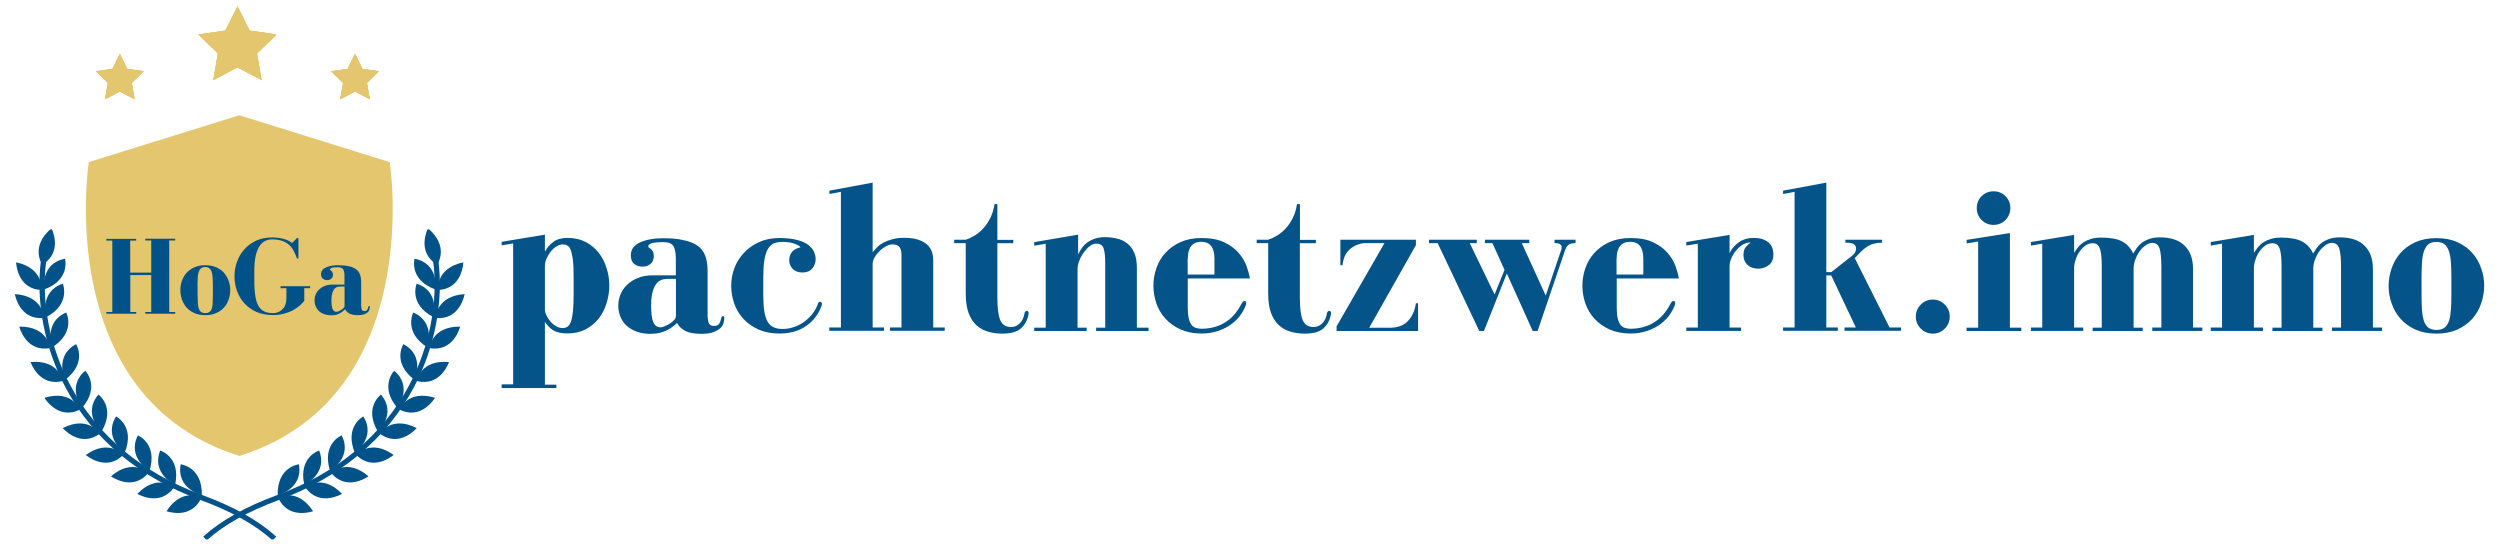 <?xml version="1.0" encoding="utf-8"?>
<!-- Generator: Adobe Illustrator 26.5.1, SVG Export Plug-In . SVG Version: 6.00 Build 0)  -->
<svg version="1.1" id="Layer_1" xmlns="http://www.w3.org/2000/svg" xmlns:xlink="http://www.w3.org/1999/xlink" x="0px" y="0px"
	 viewBox="0 0 2306.3 504" style="enable-background:new 0 0 2306.3 504;" xml:space="preserve">
<style type="text/css">
	.st0{clip-path:url(#SVGID_00000109010555828555774640000008917691046133049247_);}
	.st1{fill:#E4C66E;}
	.st2{clip-path:url(#SVGID_00000101817850622610950310000010307513025967602090_);}
	.st3{fill:#005289;}
	.st4{clip-path:url(#SVGID_00000146493949831570124370000000724297585543825062_);}
	.st5{clip-path:url(#SVGID_00000137106048118538318480000013413172834477106335_);}
	.st6{clip-path:url(#SVGID_00000027563695093351572180000005270927622386418338_);}
	.st7{clip-path:url(#SVGID_00000134946653096233840340000014071616455914752410_);}
	.st8{clip-path:url(#SVGID_00000158006826093744521920000015637642349235921793_);}
	.st9{clip-path:url(#SVGID_00000172416903969712468360000008069075016431977630_);}
	.st10{clip-path:url(#SVGID_00000151537179065275360620000009654073104054559144_);}
	.st11{clip-path:url(#SVGID_00000140731351992607888510000012414408861523222709_);}
	.st12{clip-path:url(#SVGID_00000117655277420741030490000002586425488418502811_);}
	.st13{clip-path:url(#SVGID_00000068672211149583485760000013652249475476136856_);}
	.st14{clip-path:url(#SVGID_00000092450590259580517420000000494791942746521262_);}
	.st15{display:none;}
	.st16{display:inline;}
	.st17{fill:#FFFFFF;}
	.st18{fill:#04548A;}
</style>
<g id="icon">
	<g>
		<defs>
			<rect id="SVGID_1_" x="79.7" y="106.3" width="282.6" height="313.6"/>
		</defs>
		<clipPath id="SVGID_00000093871687203851987130000016002058490661115046_">
			<use xlink:href="#SVGID_1_"  style="overflow:visible;"/>
		</clipPath>
		<g style="clip-path:url(#SVGID_00000093871687203851987130000016002058490661115046_);">
			<path class="st1" d="M359,150l-138.1-43.1L82.7,150c0,0-33.6,216,138.1,269.9C392.5,366,359,150,359,150z"/>
		</g>
	</g>
	<g>
		<defs>
			<rect id="SVGID_00000083786340122206198150000017700441441554205317_" x="79.3" y="106" width="282.9" height="313.9"/>
		</defs>
		<clipPath id="SVGID_00000027589580862875669180000009676055169737935276_">
			<use xlink:href="#SVGID_00000083786340122206198150000017700441441554205317_"  style="overflow:visible;"/>
		</clipPath>
		<g style="clip-path:url(#SVGID_00000027589580862875669180000009676055169737935276_);">
			<path class="st1" d="M220.8,420.6l-0.2-0.1c-39.3-12.3-71.1-34.3-94.4-65.1c-18.6-24.7-31.9-55.1-39.6-90.5
				c-6.8-31.4-7.7-61.1-7.3-80.3c0.4-20.9,2.6-34.6,2.6-34.7l0.1-0.4l138.8-43.2l138.7,43.3l0.1,0.4c0,0.1,2.1,13.8,2.6,34.7
				c0.4,19.3-0.5,48.9-7.3,80.3c-7.6,35.3-20.9,65.8-39.6,90.5c-23.3,30.9-55.1,52.8-94.4,65.1H220.8z M83.3,150.5
				c-0.4,2.5-2.1,15.3-2.5,34.1c-0.4,19.2,0.5,48.7,7.2,80c7.6,35.2,20.8,65.5,39.3,90c23.1,30.6,54.6,52.3,93.5,64.6
				c38.9-12.3,70.4-34,93.5-64.6c18.5-24.5,31.7-54.8,39.3-90c6.7-31.3,7.6-60.8,7.2-80c-0.4-18.8-2.1-31.7-2.5-34.1l-137.5-42.9
				L83.3,150.5z"/>
		</g>
	</g>
	<path class="st3" d="M186.2,456.9c0,0-23.8-6.1-19.5-28.6C166.7,428.4,186.8,430.5,186.2,456.9z"/>
	<path class="st3" d="M153.6,471.6c0,0,23.1,8.4,32.2-12.7C185.7,458.9,167.9,449.4,153.6,471.6z"/>
	<path class="st3" d="M161.5,447.4c0,0-22.2-10.5-13.7-31.8C147.8,415.6,167.2,421.5,161.5,447.4z"/>
	<path class="st3" d="M126.7,455.6c0,0,21.1,12.6,34-6.3C160.7,449.3,145.1,436.5,126.7,455.6z"/>
	<path class="st3" d="M137.9,434.5c0,0-21.1-12.5-10.7-32.8C127.1,401.5,145.8,409.2,137.9,434.5z"/>
	<path class="st3" d="M102.4,439.4c0,0,19.8,14.5,34.4-3.1C136.8,436.3,122.4,422.1,102.4,439.4z"/>
	<path class="st3" d="M114.9,417.9c0,0-20-14.3-7.8-33.7C107.1,384.2,125.1,393.4,114.9,417.9z"/>
	<path class="st3" d="M79.2,419.7c0,0,18.5,16.2,34.5-0.1C113.8,419.6,100.7,404.3,79.2,419.7z"/>
	<path class="st3" d="M93.4,398.5c0,0-17.6-17.1-2.6-34.5C90.9,364,107.2,375.9,93.4,398.5z"/>
	<path class="st3" d="M57.9,394.9c0,0,15.8,18.8,34.2,5.1C92,400,81.5,382.9,57.9,394.9z"/>
	<path class="st3" d="M75.5,376.5c0,0-14.5-19.9,3.2-34.5C78.7,342.1,92.9,356.5,75.5,376.5z"/>
	<path class="st3" d="M41,367c0,0,12.5,21.1,32.8,10.8C73.8,377.8,66.2,359.1,41,367z"/>
	<path class="st3" d="M59.9,350.5c0,0-10-22.5,10.4-33C70.2,317.6,81,334.6,59.9,350.5z"/>
	<path class="st3" d="M28.2,334c0,0,7.7,23.3,29.9,17.4C58,351.5,54.5,331.6,28.2,334z"/>
	<path class="st3" d="M48.1,320.4c0,0-8.1-23.2,13-32.1C61.1,288.4,70.4,306.3,48.1,320.4z"/>
	<path class="st3" d="M17.8,301.3c0,0,5.8,23.9,28.3,19.8C46.2,321.1,44.3,301,17.8,301.3z"/>
	<path class="st3" d="M42.5,292.6c0,0-6.3-23.8,15.5-30.9C57.9,261.7,65.8,280.4,42.5,292.6z"/>
	<g>
		<defs>
			<rect id="SVGID_00000052083018719922448680000012920591386110696854_" x="13.7" y="270.3" width="27.3" height="24"/>
		</defs>
		<clipPath id="SVGID_00000011729257101318345840000016398958094944827557_">
			<use xlink:href="#SVGID_00000052083018719922448680000012920591386110696854_"  style="overflow:visible;"/>
		</clipPath>
		<g style="clip-path:url(#SVGID_00000011729257101318345840000016398958094944827557_);">
			<path class="st3" d="M13.7,271.3c0,0,3.9,24.3,26.7,22C40.5,293.3,40.2,273,13.7,271.3z"/>
		</g>
	</g>
	<path class="st3" d="M40.3,267.2c0,0-2.9-24.4,19.7-28.5C60,238.9,65.2,258.4,40.3,267.2z"/>
	<path class="st3" d="M14.9,242c0,0,0.5,24.6,23.3,25.5C38.3,267.6,40.7,247.5,14.9,242z"/>
	<g>
		<defs>
			<rect id="SVGID_00000155129968280260837070000012806873413301600405_" x="34.3" y="211.6" width="17.3" height="33.4"/>
		</defs>
		<clipPath id="SVGID_00000120546459716562158390000004500320494350151830_">
			<use xlink:href="#SVGID_00000155129968280260837070000012806873413301600405_"  style="overflow:visible;"/>
		</clipPath>
		<g style="clip-path:url(#SVGID_00000120546459716562158390000004500320494350151830_);">
			<path class="st3" d="M47.5,210.6c0,0,11.2,21.9-8.5,33.5C39,244.1,27.3,227.6,47.5,210.6z"/>
		</g>
	</g>
	<g>
		<defs>
			<rect id="SVGID_00000142893102191042378270000016130965044156191932_" x="35.7" y="239.7" width="220" height="257.9"/>
		</defs>
		<clipPath id="SVGID_00000034075384929757602690000007819146786389707187_">
			<use xlink:href="#SVGID_00000142893102191042378270000016130965044156191932_"  style="overflow:visible;"/>
		</clipPath>
		<g style="clip-path:url(#SVGID_00000034075384929757602690000007819146786389707187_);">
			<path class="st3" d="M251.5,498.5c-15.9-14.4-38.3-26.9-66.7-37.3C128.7,440.6,85.7,405,60.7,357.9
				c-19.5-36.5-27.9-79.5-22.9-117.7l4.8,0.6c-4.8,37.3,3.3,79.3,22.4,114.9c24.5,46,66.6,80.9,121.6,101
				c28.9,10.6,51.8,23.4,68.2,38.3L251.5,498.5z"/>
		</g>
	</g>
	<path class="st3" d="M256.2,456.9c0,0,23.8-6.1,19.5-28.6C275.6,428.4,255.5,430.5,256.2,456.9z"/>
	<path class="st3" d="M288.8,471.6c0,0-23.1,8.4-32.2-12.7C256.7,458.9,274.4,449.4,288.8,471.6z"/>
	<path class="st3" d="M280.7,447.4c0,0,22.2-10.5,13.7-31.8C294.4,415.6,275.1,421.5,280.7,447.4z"/>
	<path class="st3" d="M315.5,455.6c0,0-21.1,12.6-34-6.3C281.6,449.3,297.3,436.5,315.5,455.6z"/>
	<path class="st3" d="M304.5,434.5c0,0,21.1-12.5,10.7-32.8C315.2,401.5,296.5,409.2,304.5,434.5z"/>
	<path class="st3" d="M339.9,439.4c0,0-19.8,14.5-34.4-3.1C305.5,436.3,319.9,422.1,339.9,439.4z"/>
	<path class="st3" d="M327.4,417.9c0,0,20-14.3,7.8-33.7C335.1,384.2,317.3,393.4,327.4,417.9z"/>
	<path class="st3" d="M363.1,419.7c0,0-18.5,16.2-34.5-0.1C328.6,419.6,341.7,404.3,363.1,419.7z"/>
	<path class="st3" d="M348.8,398.5c0,0,17.6-17.1,2.6-34.5C351.5,364,335.1,375.9,348.8,398.5z"/>
	<path class="st3" d="M384.4,394.9c0,0-15.8,18.8-34.1,5.1C350.3,400,360.9,382.9,384.4,394.9z"/>
	<path class="st3" d="M366.8,376.5c0,0,14.5-19.9-3.2-34.5C363.7,342.1,349.5,356.5,366.8,376.5z"/>
	<path class="st3" d="M401.3,367c0,0-12.5,21.1-32.8,10.8C368.5,377.8,376,359.1,401.3,367z"/>
	<path class="st3" d="M382.5,350.5c0,0,10-22.5-10.4-33C372.1,317.6,361.3,334.6,382.5,350.5z"/>
	<path class="st3" d="M414.2,334c0,0-7.7,23.3-29.9,17.4C384.3,351.5,387.8,331.6,414.2,334z"/>
	<path class="st3" d="M394.2,320.4c0,0,8.1-23.2-13-32.1C381.3,288.4,371.9,306.3,394.2,320.4z"/>
	<path class="st3" d="M424.5,301.3c0,0-5.8,23.9-28.3,19.8C396.2,321.1,398.1,301,424.5,301.3z"/>
	<path class="st3" d="M399.9,292.6c0,0,6.3-23.8-15.5-30.9C384.4,261.7,376.5,280.4,399.9,292.6z"/>
	<g>
		<defs>
			<rect id="SVGID_00000151511169167543687570000008860570734568187786_" x="401" y="270.3" width="27.6" height="24"/>
		</defs>
		<clipPath id="SVGID_00000013871199418458654250000014561042248731174297_">
			<use xlink:href="#SVGID_00000151511169167543687570000008860570734568187786_"  style="overflow:visible;"/>
		</clipPath>
		<g style="clip-path:url(#SVGID_00000013871199418458654250000014561042248731174297_);">
			<path class="st3" d="M428.6,271.3c0,0-3.9,24.3-26.7,22C401.9,293.3,402.2,273,428.6,271.3z"/>
		</g>
	</g>
	<path class="st3" d="M402.1,267.2c0,0,2.9-24.4-19.7-28.5C382.4,238.9,377.2,258.4,402.1,267.2z"/>
	<path class="st3" d="M427.4,242c0,0-0.5,24.6-23.3,25.5C404.1,267.6,401.5,247.5,427.4,242z"/>
	<g>
		<defs>
			<rect id="SVGID_00000124874764545383751720000018267667402231568049_" x="390.3" y="211.6" width="17.3" height="33.4"/>
		</defs>
		<clipPath id="SVGID_00000075849475809930112040000000273136821761413291_">
			<use xlink:href="#SVGID_00000124874764545383751720000018267667402231568049_"  style="overflow:visible;"/>
		</clipPath>
		<g style="clip-path:url(#SVGID_00000075849475809930112040000000273136821761413291_);">
			<path class="st3" d="M394.8,210.6c0,0-11.2,21.9,8.5,33.5C403.3,244.1,415,227.6,394.8,210.6z"/>
		</g>
	</g>
	<g>
		<defs>
			<rect id="SVGID_00000142143532743922342100000003484227462351607225_" x="186.3" y="239.7" width="220" height="257.9"/>
		</defs>
		<clipPath id="SVGID_00000155129397391802786330000011550354705024679556_">
			<use xlink:href="#SVGID_00000142143532743922342100000003484227462351607225_"  style="overflow:visible;"/>
		</clipPath>
		<g style="clip-path:url(#SVGID_00000155129397391802786330000011550354705024679556_);">
			<path class="st3" d="M190.7,498.5l-3.2-3.5c16.4-14.8,39.3-27.7,68.2-38.3c55.1-20.1,97.1-55,121.6-101
				c19-35.7,27.2-77.6,22.3-114.9l4.8-0.6c4.9,38.4-3.4,81.3-22.9,117.7c-25.1,47-68,82.7-124.1,103.3
				C229.2,471.6,206.7,484,190.7,498.5z"/>
		</g>
	</g>
	<g>
		<defs>
			<rect id="SVGID_00000106846279779640950150000017511933122026280891_" x="183.3" y="5.9" width="71" height="68"/>
		</defs>
		<clipPath id="SVGID_00000114781646531323395460000011092438702501987728_">
			<use xlink:href="#SVGID_00000106846279779640950150000017511933122026280891_"  style="overflow:visible;"/>
		</clipPath>
		<g style="clip-path:url(#SVGID_00000114781646531323395460000011092438702501987728_);">
			<path class="st1" d="M219.3,6.1l11.1,22.3l24.8,3.6l-18,17.4l4.2,24.5l-22.2-11.6l-22.2,11.6l4.2-24.5L183.4,32l24.8-3.6
				L219.3,6.1z"/>
			<path class="st1" d="M219.1,5.9l11.1,22.3l24.8,3.6l-18,17.4l4.2,24.5l-22.2-11.6l-22.2,11.6l4.2-24.5l-18-17.4l24.8-3.6
				L219.1,5.9z"/>
			<path class="st1" d="M219.1,5.9l11.1,22.3l24.8,3.6l-18,17.4l4.2,24.5l-22.2-11.6l-22.2,11.6l4.2-24.5l-18-17.4l24.8-3.6
				L219.1,5.9z"/>
			<path class="st1" d="M219.1,5.9l11.1,22.3l24.8,3.6l-18,17.4l4.2,24.5l-22.2-11.6l-22.2,11.6l4.2-24.5l-18-17.4l24.8-3.6
				L219.1,5.9z"/>
		</g>
	</g>
	<g>
		<defs>
			<rect id="SVGID_00000139262842047573411290000007777795106971822011_" x="305.6" y="49.7" width="44" height="42"/>
		</defs>
		<clipPath id="SVGID_00000094584392721980554270000012882434290013155997_">
			<use xlink:href="#SVGID_00000139262842047573411290000007777795106971822011_"  style="overflow:visible;"/>
		</clipPath>
		<g style="clip-path:url(#SVGID_00000094584392721980554270000012882434290013155997_);">
			<path class="st1" d="M327.6,49.8l6.8,13.8l15.2,2.2l-11,10.7l2.6,15.1l-13.6-7.1L314,91.7l2.6-15.1l-11-10.7l15.2-2.2L327.6,49.8
				z"/>
		</g>
	</g>
	<g>
		<defs>
			<rect id="SVGID_00000035518764506167434660000011457227464213773462_" x="305.6" y="49.7" width="44" height="41.9"/>
		</defs>
		<clipPath id="SVGID_00000161628752956077707700000009420190687979229626_">
			<use xlink:href="#SVGID_00000035518764506167434660000011457227464213773462_"  style="overflow:visible;"/>
		</clipPath>
		<g style="clip-path:url(#SVGID_00000161628752956077707700000009420190687979229626_);">
			<path class="st1" d="M327.5,49.7l6.8,13.8l15.2,2.2l-11,10.7l2.6,15.1l-13.6-7.2l-13.6,7.2l2.6-15.1l-11-10.7l15.2-2.2
				L327.5,49.7z"/>
			<path class="st1" d="M327.5,49.7l6.8,13.8l15.2,2.2l-11,10.7l2.6,15.1l-13.6-7.2l-13.6,7.2l2.6-15.1l-11-10.7l15.2-2.2
				L327.5,49.7z"/>
			<path class="st1" d="M327.5,49.7l6.8,13.8l15.2,2.2l-11,10.7l2.6,15.1l-13.6-7.2l-13.6,7.2l2.6-15.1l-11-10.7l15.2-2.2
				L327.5,49.7z"/>
		</g>
	</g>
	<g>
		<defs>
			<rect id="SVGID_00000139974004894754824010000007351517883428411836_" x="88.6" y="49.7" width="44" height="42"/>
		</defs>
		<clipPath id="SVGID_00000086683394256985344070000015285949171594380726_">
			<use xlink:href="#SVGID_00000139974004894754824010000007351517883428411836_"  style="overflow:visible;"/>
		</clipPath>
		<g style="clip-path:url(#SVGID_00000086683394256985344070000015285949171594380726_);">
			<path class="st1" d="M110.6,49.8l6.8,13.8l15.2,2.2l-11,10.7l2.6,15.1l-13.6-7.1L97,91.7l2.6-15.1l-11-10.7l15.2-2.2L110.6,49.8z
				"/>
		</g>
	</g>
	<g>
		<defs>
			<rect id="SVGID_00000164513947749922119970000007385265418117238964_" x="88.6" y="49.7" width="44" height="41.9"/>
		</defs>
		<clipPath id="SVGID_00000001664112497159313690000011391263632535807391_">
			<use xlink:href="#SVGID_00000164513947749922119970000007385265418117238964_"  style="overflow:visible;"/>
		</clipPath>
		<g style="clip-path:url(#SVGID_00000001664112497159313690000011391263632535807391_);">
			<path class="st1" d="M110.5,49.7l6.8,13.8l15.2,2.2l-11,10.7l2.6,15.1l-13.6-7.2l-13.6,7.2l2.6-15.1l-11-10.7l15.2-2.2
				L110.5,49.7z"/>
			<path class="st1" d="M110.5,49.7l6.8,13.8l15.2,2.2l-11,10.7l2.6,15.1l-13.6-7.2l-13.6,7.2l2.6-15.1l-11-10.7l15.2-2.2
				L110.5,49.7z"/>
			<path class="st1" d="M110.5,49.7l6.8,13.8l15.2,2.2l-11,10.7l2.6,15.1l-13.6-7.2l-13.6,7.2l2.6-15.1l-11-10.7l15.2-2.2
				L110.5,49.7z"/>
		</g>
	</g>
	<g>
		<g>
			<g transform="translate(135.92, 286.854)">
				<g>
					<path class="st3" d="M-10.2-66.5h-27.6v1.6h5.5V1h-5.5v1.6h27.6V1h-5.5v-34.1H3.6V1h-5.5v1.6h27.6V1h-5.5v-66h5.5v-1.6H-1.9
						v1.6h5.5v29.6h-19.4v-29.5h5.5V-66.5z"/>
				</g>
			</g>
		</g>
		<g>
			<g transform="translate(188.783, 286.854)">
				<g>
					<path class="st3" d="M-22.4-19.2c0,2.9,0.5,5.7,1.4,8.5c1,2.8,2.4,5.2,4.2,7.4c1.9,2.2,4.3,3.9,7.2,5.2c2.9,1.3,6.3,2,10.2,2
						c3.9,0,7.3-0.7,10.2-2c2.9-1.3,5.3-3.1,7.2-5.2c1.9-2.2,3.3-4.6,4.2-7.4c1-2.8,1.4-5.6,1.4-8.5c0-2.9-0.5-5.7-1.4-8.4
						c-1-2.8-2.4-5.2-4.2-7.4c-1.9-2.2-4.3-3.9-7.2-5.2c-2.9-1.3-6.3-2-10.2-2c-3.9,0-7.3,0.7-10.2,2c-2.9,1.3-5.3,3.1-7.2,5.2
						c-1.9,2.2-3.3,4.6-4.2,7.4C-22-24.9-22.4-22.1-22.4-19.2z M-6.6-23c0-2.7,0.1-5.2,0.2-7.4c0.1-2.2,0.4-4,0.9-5.5
						c0.5-1.5,1.2-2.6,2.1-3.4c1-0.8,2.3-1.2,3.9-1.2c1.6,0,2.9,0.4,3.9,1.2s1.7,1.9,2.1,3.4c0.5,1.5,0.8,3.3,0.9,5.5
						c0.1,2.2,0.2,4.6,0.2,7.4v8c0,2.8-0.1,5.3-0.2,7.4C7.4-5.5,7.1-3.7,6.7-2.3C6.2-0.9,5.5,0.2,4.5,0.9C3.6,1.6,2.3,2,0.6,2
						C-1,2-2.3,1.6-3.3,0.9c-0.9-0.7-1.7-1.8-2.1-3.2c-0.5-1.4-0.8-3.2-0.9-5.3c-0.1-2.1-0.2-4.6-0.2-7.4V-23z"/>
				</g>
			</g>
		</g>
		<g>
			<g transform="translate(225.817, 286.854)">
				<g>
					<path class="st3" d="M48.8-67.4c-0.3,0-0.8,0.2-1.2,0.7l-3.9,4c-0.6-0.5-1.4-1-2.4-1.6c-0.9-0.6-2.2-1.1-3.6-1.6
						c-1.5-0.5-3.2-1-5.2-1.3c-2-0.4-4.4-0.6-7.2-0.6c-5.7,0-10.8,1-15.1,3.1c-4.3,2.1-8,4.8-10.9,8.2c-2.9,3.4-5.1,7.2-6.6,11.5
						c-1.5,4.3-2.2,8.7-2.2,13.1c0,4.4,0.7,8.8,2.2,13.1c1.5,4.3,3.7,8.1,6.6,11.4c2.9,3.3,6.6,6.1,11,8.1c4.4,2,9.5,3.1,15.4,3.1
						c3.8,0,7.2-0.4,10.2-1.2c3.1-0.8,5.8-1.8,8.2-3.1c2.4-1.3,4.5-2.7,6.3-4.2c1.8-1.5,3.3-3.1,4.5-4.6V-21h5.4v-1.8H33v1.8h5.4
						v9.5c0,1.8-0.3,3.6-0.8,5.2c-0.5,1.6-1.3,3.1-2.4,4.3c-1.1,1.2-2.4,2.2-4,2.9C29.7,1.6,27.9,2,25.8,2c-3,0-5.6-0.5-7.7-1.5
						c-2.2-1-3.9-2.6-5.3-4.9c-1.4-2.3-2.4-5.2-3-8.9c-0.6-3.7-1-8.1-1-13.5v-10.2c0-5.3,0.4-9.8,1.2-13.5c0.8-3.7,2-6.7,3.4-9
						c1.5-2.3,3.2-3.9,5.2-5c2-1,4.2-1.5,6.6-1.5c3.3,0,6.1,0.4,8.5,1.1c2.4,0.7,4.5,1.8,6.3,3.2c1.8,1.4,3.3,3.1,4.5,5.2
						c1.2,2,2.3,4.4,3.3,7.1c0.1,0.3,0.3,0.6,0.5,0.9c0.2,0.3,0.4,0.4,0.7,0.4c0.3,0,0.5-0.4,0.5-1.2v-16.8
						C49.5-66.9,49.3-67.4,48.8-67.4z"/>
				</g>
			</g>
		</g>
		<g>
			<g transform="translate(281.369, 286.854)">
				<g>
					<path class="st3" d="M30.4-42.2c-4.5,0-8.2,0.7-11.2,2.1c-2.9,1.4-4.4,3.4-4.4,6.1c0,2,0.6,3.4,1.7,4.3
						c1.1,0.8,2.4,1.3,3.8,1.3c1.2,0,2.1-0.2,2.8-0.6c0.7-0.4,1.3-0.8,1.7-1.3c0.4-0.5,0.7-1.1,0.8-1.7c0.1-0.6,0.2-1.1,0.2-1.5
						c0-1.7-0.7-3-2-3.8c-0.5-0.3-0.7-0.6-0.7-1c0-0.6,0.5-1,1.5-1.4c1-0.4,2.9-0.6,5.8-0.6c2.5,0,4.2,0.7,4.9,2.1
						c0.8,1.4,1.1,3.3,1.1,5.7v8.2H25.4c-2.8,0-5.2,0.4-7.3,1.3c-2.1,0.8-3.8,2-5.2,3.3c-1.4,1.4-2.4,2.9-3.1,4.7
						c-0.7,1.7-1,3.5-1,5.3c0,1.8,0.3,3.6,1,5.3c0.7,1.7,1.6,3.1,2.9,4.4c1.3,1.2,2.9,2.2,4.9,2.9c1.9,0.7,4.2,1.1,6.8,1.1
						c1.7,0,3.2-0.2,4.6-0.5C30.2,3,31.4,2.6,32.4,2c1-0.6,1.9-1.1,2.7-1.8c0.8-0.6,1.5-1.2,2-1.8C37.7,0,39,1.2,40.8,2.3
						c1.8,1.1,4.5,1.6,8,1.6c2.5,0,4.4-0.3,5.8-0.8c1.4-0.5,2.6-1.2,3.3-1.9c0.8-0.8,1.3-1.6,1.5-2.5c0.2-0.9,0.4-1.7,0.4-2.5
						c0-0.5-0.2-0.8-0.6-0.8c-0.5,0-0.7,0.3-0.8,0.9c-0.2,1-0.5,1.9-1,2.7C57-0.3,56.2,0.1,55,0.1c-1.4,0-2.2-0.5-2.6-1.4
						c-0.4-0.9-0.6-2.2-0.6-3.9v-21.5c0-2.9-0.4-5.3-1.2-7.2c-0.8-2-2-3.6-3.8-4.8c-1.7-1.2-4-2.1-6.7-2.6
						C37.5-41.9,34.2-42.2,30.4-42.2z M36.5-22.5v17.9c0,0.6-0.3,1.2-0.9,1.9c-0.6,0.6-1.3,1.2-2.1,1.7c-0.8,0.5-1.6,0.9-2.5,1.3
						c-0.8,0.3-1.4,0.5-1.9,0.5c-1.7,0-2.9-0.8-3.6-2.5c-0.7-1.7-1.1-4.4-1.1-8.2c0-3.8,0.6-6.8,1.8-9.1c1.2-2.3,3.2-3.5,6-3.5H36.5
						z"/>
				</g>
			</g>
		</g>
	</g>
</g>
<g id="text_white" class="st15">
	<g class="st16">
		<g transform="translate(386.486, 397.771)">
			<g>
				<path class="st17" d="M76.3-42.9v3.1h50.5v-3.1h-10.6v-58c2.1,3.3,4.6,5.9,7.6,7.8s7.4,2.9,13.3,2.9c6.4,0,12-1.3,16.8-3.8
					c4.8-2.6,8.8-5.9,12-10c3.2-4.1,5.6-8.8,7.2-14.1c1.6-5.3,2.5-10.7,2.5-16.2c0-5.5-0.8-10.9-2.5-16.1c-1.6-5.3-4-10-7.2-14.1
					c-3.2-4.1-7.2-7.4-12-10c-4.8-2.5-10.4-3.8-16.8-3.8c-5.6,0-10.1,1.3-13.3,3.8c-3.3,2.5-5.8,5.5-7.6,8.9v-15.7l-39.9,6.6v3.3
					l10.6-1.8v130H76.3z M142.7-126.3c0,6.3-0.2,11.4-0.6,15.5c-0.4,4-1,7.2-1.8,9.5c-0.8,2.3-1.8,3.9-3.1,4.8
					c-1.3,0.9-2.8,1.4-4.5,1.4c-2.2,0-4.3-0.6-6.3-1.8c-2-1.2-3.7-2.6-5.2-4.4c-1.5-1.8-2.7-3.6-3.6-5.5c-0.9-1.9-1.4-3.6-1.4-5.2
					v-40.7c0-2.1,0.5-4.3,1.5-6.5c1-2.3,2.3-4.4,3.8-6.4c1.6-2,3.3-3.6,5.3-4.8c2-1.2,3.9-1.9,5.9-1.9c1.6,0,3,0.3,4.2,1
					c1.2,0.7,2.3,2,3.1,4.1c0.8,2.1,1.5,5.1,2,9.1c0.5,4,0.7,9.4,0.7,16.1V-126.3z"/>
			</g>
		</g>
	</g>
	<g class="st16">
		<g transform="translate(468.562, 397.771)">
			<g>
				<path class="st17" d="M143.2-178c-8.6,0-15.7,1.3-21.4,3.9c-5.6,2.6-8.4,6.5-8.4,11.8c0,3.8,1.1,6.5,3.2,8.1
					c2.2,1.6,4.6,2.4,7.4,2.4c2.2,0,4-0.4,5.4-1.1c1.4-0.7,2.4-1.6,3.2-2.5c0.8-1,1.3-2.1,1.6-3.2c0.3-1.2,0.4-2.2,0.4-2.9
					c0-3.3-1.2-5.7-3.7-7.2c-0.9-0.5-1.4-1.2-1.4-2c0-1,1-1.9,2.9-2.6c2-0.7,5.6-1.1,11-1.1c4.8,0,8,1.3,9.4,3.9
					c1.4,2.6,2.1,6.3,2.1,11v15.7h-21.1c-5.3,0-10,0.8-14,2.5c-4,1.6-7.3,3.7-10,6.4c-2.7,2.6-4.7,5.6-6,8.9c-1.3,3.3-2,6.7-2,10.1
					c0,3.5,0.6,6.9,1.9,10.1c1.2,3.2,3.1,6,5.6,8.3c2.5,2.3,5.6,4.2,9.3,5.6c3.7,1.4,8.1,2.1,13,2.1c3.3,0,6.2-0.3,8.7-1
					c2.6-0.7,4.8-1.5,6.8-2.5c2-1.1,3.7-2.2,5.2-3.3c1.5-1.2,2.8-2.3,3.8-3.3c1.2,2.7,3.5,5.1,7,7.1c3.5,2,8.6,3,15.3,3
					c4.7,0,8.4-0.5,11.2-1.6c2.7-1,4.9-2.3,6.4-3.7c1.5-1.4,2.5-3,2.9-4.7c0.5-1.7,0.7-3.3,0.7-4.7c0-1-0.4-1.6-1.2-1.6
					c-0.9,0-1.4,0.6-1.6,1.8c-0.4,2-1,3.7-1.9,5.1c-0.8,1.4-2.4,2.1-4.6,2.1c-2.6,0-4.3-0.9-5-2.6c-0.7-1.8-1.1-4.2-1.1-7.3v-41.1
					c0-5.5-0.8-10.1-2.2-13.9c-1.5-3.8-3.9-6.9-7.2-9.2c-3.3-2.3-7.6-4-12.7-5C156.9-177.5,150.7-178,143.2-178z M155-140.4v34.3
					c0,1.2-0.6,2.4-1.7,3.6c-1.1,1.2-2.4,2.3-4,3.3c-1.6,1-3.1,1.8-4.7,2.4c-1.6,0.7-2.7,1-3.5,1c-3.3,0-5.6-1.6-7-4.8
					c-1.4-3.2-2-8.4-2-15.8c0-7.2,1.1-13,3.4-17.4c2.3-4.4,6.1-6.7,11.5-6.7H155z"/>
			</g>
		</g>
	</g>
	<g class="st16">
		<g transform="translate(547.555, 397.771)">
			<g>
				<path class="st17" d="M174.1-174.6c5.1,0,9.2,0.7,12.2,2c3.1,1.3,4.6,2.3,4.6,3.1c-2.9,0.4-5.3,1.6-7.4,3.7c-2,2.1-3,4.8-3,8.2
					c0,3,1.1,5.6,3.2,7.9c2.2,2.2,5.1,3.3,8.9,3.3c4,0,7.1-1.2,9.2-3.7c2.1-2.5,3.1-5.4,3.1-8.8c0-2-0.5-4-1.4-6.3
					c-0.9-2.2-2.6-4.3-5-6.3c-2.4-2-5.8-3.6-10.2-4.8c-4.4-1.2-10-1.9-16.9-1.9c-7.1,0-13.3,1.3-18.8,3.8c-5.5,2.5-10.1,5.9-14,10
					c-3.8,4.1-6.8,8.8-8.7,14.1c-2,5.3-2.9,10.7-2.9,16.1c0,5.5,0.9,10.9,2.7,16.2c1.8,5.3,4.6,10,8.3,14.1c3.7,4.1,8.4,7.4,13.9,10
					c5.6,2.5,12.1,3.8,19.5,3.8c10,0,18.4-2.4,25.1-7.2c6.7-4.8,11.4-11.1,14-18.8c0.1-0.3,0.2-0.7,0.2-1.2c0-1.4-0.6-2.1-1.8-2.1
					c-0.9,0-1.6,0.7-2,2c-1,3.1-2.6,6.1-4.7,8.8c-2.1,2.7-4.6,5.2-7.4,7.3c-2.9,2.2-6,3.9-9.5,5.1c-3.5,1.2-7,1.9-10.7,1.9
					c-3.4,0-6.2-0.5-8.5-1.6c-2.3-1-4.1-2.8-5.6-5.3c-1.4-2.5-2.4-5.8-3-9.8c-0.6-4.1-0.9-9.2-0.9-15.3V-142c0-6,0.3-11.1,0.9-15.2
					c0.6-4.1,1.6-7.5,2.9-10.1c1.4-2.6,3.1-4.5,5.3-5.7C168.1-174,170.8-174.6,174.1-174.6z"/>
			</g>
		</g>
	</g>
	<g class="st16">
		<g transform="translate(613.039, 397.771)">
			<g>
				<path class="st17" d="M192-165.1v-64.2l-39.9,7.4v3.1l10.6-2v125.1H152v3.1h50.5v-3.1H192v-58.5c0-2.1,0.6-4.2,1.9-6.3
					c1.2-2.1,2.8-4,4.6-5.8c1.8-1.8,3.8-3.2,5.9-4.3c2.1-1.1,4-1.7,5.7-1.7c3.1,0,5.3,0.8,6.6,2.4c1.2,1.6,1.9,3.9,1.9,7v67.2h-10.6
					v3.1h50.5v-3.1h-10.6v-61.9c0-7.1-2.4-12.3-7.1-15.7c-4.8-3.4-11.3-5.1-19.5-5.1c-4.2,0-7.8,0.4-11,1.3
					c-3.1,0.8-5.9,1.9-8.2,3.1c-2.3,1.2-4.3,2.6-5.9,4.2C194.5-168,193.1-166.5,192-165.1z"/>
			</g>
		</g>
	</g>
	<g class="st16">
		<g transform="translate(700.695, 397.771)">
			<g>
				<path class="st17" d="M219.6-209.5h-2.8c-0.8,5-2.1,9.3-4,13c-1.9,3.7-4,6.9-6.5,9.5c-2.4,2.6-5,4.8-7.8,6.5
					c-2.8,1.7-5.6,3-8.3,3.9h-10.6v3.1h10.6v46.6c0,7.2,0.9,13.1,2.6,17.8c1.8,4.7,4.2,8.5,7.2,11.3c3.1,2.8,6.7,4.8,10.8,6
					c4.1,1.2,8.4,1.8,13,1.8c8,0,13.8-1.6,17.4-4.9c3.7-3.3,6-7.7,7-13.3v-0.6c0-1.4-0.6-2.2-1.8-2.2c-0.4,0-0.8,0.2-1.2,0.6
					c-0.4,0.4-0.7,1-0.8,1.8c-0.6,3.9-2.1,7-4.4,9.2c-2.3,2.2-4.9,3.3-7.9,3.3c-5,0-8.3-2.2-10.1-6.5c-1.8-4.3-2.6-11.4-2.6-21.1
					v-49.7h14.7v-3.1h-14.7V-209.5z"/>
			</g>
		</g>
	</g>
	<g class="st16">
		<g transform="translate(756.783, 397.771)">
			<g>
				<path class="st17" d="M292-95.5V-151c0-5.5-0.8-10.1-2.5-13.7c-1.6-3.7-3.8-6.5-6.5-8.6c-2.7-2.1-5.8-3.6-9.4-4.4
					c-3.6-0.8-7.3-1.3-11.2-1.3c-3.4,0-6.4,0.5-9.1,1.4c-2.7,0.9-5,2.1-6.9,3.5c-2,1.4-3.7,3.1-5.1,5.1c-1.4,2-2.6,3.9-3.5,5.9
					v-18.2l-40.5,6.9v3.3l10.6-1.8v77.4h-10.6v3.1h48.4v-3.1h-8.4v-53.9c0-2.6,0.6-5.3,1.7-8.1c1.1-2.8,2.5-5.3,4.2-7.6
					c1.7-2.3,3.5-4.2,5.5-5.7s3.9-2.2,5.7-2.2c3.7,0,6,1.4,6.9,4.3c1,2.9,1.5,7.3,1.5,13.3v59.9h-8.4v3.1h48.4v-3.1H292z"/>
			</g>
		</g>
	</g>
	<g class="st16">
		<g transform="translate(839.446, 397.771)">
			<g>
				<path class="st17" d="M313.6-140.8c-0.5-3.5-1.6-7.4-3.2-11.8c-1.6-4.3-4.1-8.3-7.4-12.1c-3.3-3.8-7.7-7-13.2-9.6
					c-5.5-2.6-12.4-3.9-20.8-3.9c-7.4,0-13.9,1.3-19.5,3.8c-5.5,2.5-10.2,5.9-13.9,10c-3.7,4.1-6.5,8.8-8.3,14.1
					c-1.8,5.3-2.7,10.7-2.7,16.1c0,5.5,0.9,10.9,2.7,16.2c1.8,5.3,4.6,10,8.3,14.1c3.7,4.1,8.4,7.4,13.9,10
					c5.6,2.5,12.1,3.8,19.5,3.8c5.2,0,10-0.7,14.4-2.1s8.3-3.2,11.8-5.6c3.5-2.3,6.4-5.1,8.8-8.1c2.4-3.1,4.3-6.3,5.6-9.7
					c0.4-0.9,0.6-1.8,0.6-2.5c0-1.3-0.5-2-1.4-2c-0.8,0-1.4,0.3-1.8,0.8c-0.4,0.5-0.9,1.4-1.6,2.5c-1.4,2.9-3.2,5.6-5.4,8.3
					c-2.2,2.7-4.7,5.1-7.7,7.1c-3,2.1-6.4,3.8-10.3,5c-3.8,1.2-8.2,1.9-13,1.9c-2,0-3.7-0.3-5.3-0.8c-1.6-0.5-2.9-1.5-4-2.9
					c-1.1-1.4-1.9-3.4-2.5-6c-0.6-2.5-0.9-5.8-0.9-9.7v-27H313.6z M256.3-159c0-10.4,4.2-15.7,12.5-15.7c8.1,0,12.1,5.2,12.1,15.7
					v14.5h-24.7V-159z"/>
			</g>
		</g>
	</g>
	<g class="st16">
		<g transform="translate(909.923, 397.771)">
			<g>
				<path class="st17" d="M289.4-209.5h-2.8c-0.8,5-2.1,9.3-4,13c-1.9,3.7-4,6.9-6.5,9.5c-2.4,2.6-5,4.8-7.8,6.5
					c-2.8,1.7-5.6,3-8.3,3.9h-10.6v3.1H260v46.6c0,7.2,0.9,13.1,2.6,17.8c1.8,4.7,4.2,8.5,7.2,11.3c3.1,2.8,6.7,4.8,10.8,6
					c4.1,1.2,8.4,1.8,13,1.8c8,0,13.8-1.6,17.4-4.9c3.7-3.3,6-7.7,7-13.3v-0.6c0-1.4-0.6-2.2-1.8-2.2c-0.4,0-0.8,0.2-1.2,0.6
					c-0.4,0.4-0.7,1-0.8,1.8c-0.6,3.9-2.1,7-4.4,9.2c-2.3,2.2-4.9,3.3-7.9,3.3c-5,0-8.3-2.2-10.1-6.5c-1.8-4.3-2.6-11.4-2.6-21.1
					v-49.7H304v-3.1h-14.7V-209.5z"/>
			</g>
		</g>
	</g>
	<g class="st16">
		<g transform="translate(966.011, 397.771)">
			<g>
				<path class="st17" d="M340.2-176.6h-69.7v23.5h2c0.7-6.8,3.1-11.9,7.4-15.3c4.3-3.4,9.1-5.1,14.5-5.1h16.8l-44.2,76.8v4.3h75.2
					v-25.6h-2c-1,6.8-3.5,12.2-7.4,16.4c-3.8,4.1-9.6,6.2-17.1,6.2h-18.6l43.1-76.2V-176.6z"/>
			</g>
		</g>
	</g>
	<g class="st16">
		<g transform="translate(1027.971, 397.771)">
			<g>
				<path class="st17" d="M412.7-170.1c0,0.7,0,1.2-0.1,1.6c-0.1,0.4-0.2,0.8-0.3,1.2L398-125.1l-22.1-48.4h6.9v-3.1h-40.9v3.1h6.9
					l11.2,24.7l-9.2,22.7l-22.9-47.4h6.5v-3.1h-44.1v3.1h8l38.4,81.1h4.3l21.1-53.1l23.9,53.1h4.5l25.5-75c0.7-1.8,1.6-3.3,2.9-4.4
					c1.3-1.1,3.5-1.7,6.6-1.7v-3.1h-19.4v3.1c2.6,0,4.4,0.4,5.3,1.1C412.2-171.7,412.7-170.9,412.7-170.1z"/>
			</g>
		</g>
	</g>
	<g class="st16">
		<g transform="translate(1136.183, 397.771)">
			<g>
				<path class="st17" d="M412.6-140.8c-0.5-3.5-1.6-7.4-3.2-11.8c-1.6-4.3-4.1-8.3-7.4-12.1c-3.3-3.8-7.7-7-13.2-9.6
					c-5.5-2.6-12.4-3.9-20.8-3.9c-7.4,0-13.9,1.3-19.5,3.8c-5.5,2.5-10.2,5.9-13.9,10c-3.7,4.1-6.5,8.8-8.3,14.1
					c-1.8,5.3-2.7,10.7-2.7,16.1c0,5.5,0.9,10.9,2.7,16.2c1.8,5.3,4.6,10,8.3,14.1c3.7,4.1,8.4,7.4,13.9,10
					c5.6,2.5,12.1,3.8,19.5,3.8c5.2,0,10-0.7,14.4-2.1s8.3-3.2,11.8-5.6c3.5-2.3,6.4-5.1,8.8-8.1c2.4-3.1,4.3-6.3,5.6-9.7
					c0.4-0.9,0.6-1.8,0.6-2.5c0-1.3-0.5-2-1.4-2c-0.8,0-1.4,0.3-1.8,0.8c-0.4,0.5-0.9,1.4-1.6,2.5c-1.4,2.9-3.2,5.6-5.4,8.3
					c-2.2,2.7-4.7,5.1-7.7,7.1c-3,2.1-6.4,3.8-10.3,5c-3.8,1.2-8.2,1.9-13,1.9c-2,0-3.7-0.3-5.3-0.8c-1.6-0.5-2.9-1.5-4-2.9
					c-1.1-1.4-1.9-3.4-2.5-6c-0.6-2.5-0.9-5.8-0.9-9.7v-27H412.6z M355.2-159c0-10.4,4.2-15.7,12.5-15.7c8.1,0,12.1,5.2,12.1,15.7
					v14.5h-24.7V-159z"/>
			</g>
		</g>
	</g>
	<g class="st16">
		<g transform="translate(1206.66, 397.771)">
			<g>
				<path class="st17" d="M388.9-164.3v-16.8l-39.9,6.6v3.3l10.6-1.8v77.4h-10.6v3.1h50.5v-3.1h-10.6v-56.6c0-2,0.4-4.2,1.4-6.6
					c0.9-2.5,2.3-4.9,4-7.1c1.8-2.3,3.8-4.2,6.2-5.8c2.3-1.6,5-2.4,8-2.4c-1.4,0.9-3,2.3-4.5,4.1c-1.6,1.8-2.3,4.3-2.3,7.4
					c0,3.8,1.2,6.8,3.7,9.2c2.5,2.3,5.9,3.5,10.2,3.5c3.4,0,6.5-1.1,9.4-3.2c2.9-2.2,4.3-5.4,4.3-9.9c0-5.1-1.6-8.9-4.9-11.5
					c-3.3-2.5-7.7-3.8-13.3-3.8c-5.2,0-9.7,1.3-13.5,3.9C393.7-171.6,390.8-168.3,388.9-164.3z"/>
			</g>
		</g>
	</g>
	<g class="st16">
		<g transform="translate(1273.025, 397.771)">
			<g>
				<path class="st17" d="M429.4-176.6v2.7c3.7,0,6.2,0.4,7.6,1.3c1.4,0.8,2.2,2.1,2.2,3.8c0,1.7-0.4,3.1-1.1,4.2
					c-0.7,1.1-1.6,2.1-2.6,2.8l-19.2,15.1h-4.5v-82.6l-39.9,7.4v3.1l10.6-2v125.1h-10.6v3.1h50.5v-3.1h-10.6v-48h4.5l22.7,48h-10.4
					v3.1h52.1v-3.1h-10.6l-32.1-64c2.2-2.3,4.2-4.4,6.1-6.2c1.8-1.8,3.7-3.3,5.6-4.5c1.9-1.2,3.9-2.1,6.1-2.6
					c2.2-0.6,4.6-0.9,7.4-0.9v-2.7H429.4z"/>
			</g>
		</g>
	</g>
	<g class="st16">
		<g transform="translate(1360.681, 397.771)">
			<g>
				<path class="st17" d="M438-105.7c0-4.3-1.5-8-4.6-11.1c-3.1-3.1-6.7-4.6-11-4.6c-4.3,0-8,1.5-11.1,4.6
					c-3.1,3.1-4.6,6.8-4.6,11.1c0,4.3,1.5,8,4.6,11.1c3.1,3.1,6.8,4.6,11.1,4.6c4.3,0,8-1.5,11-4.6C436.5-97.7,438-101.4,438-105.7z
					"/>
			</g>
		</g>
	</g>
	<g class="st16">
		<g transform="translate(1400.177, 397.771)">
			<g>
				<path class="st17" d="M454-95.5v-87.3l-39.9,6.3v3.3l10.6-1.8v79.5H414v3.1h50.5v-3.1H454z M454.4-205.8c0-4.3-1.5-8-4.5-11
					c-3-3-6.7-4.5-11-4.5c-4.3,0-8,1.5-11,4.5s-4.5,6.7-4.5,11c0,4.3,1.5,8,4.5,11s6.7,4.5,11,4.5c4.3,0,8-1.5,11-4.5
					C452.8-197.8,454.4-201.5,454.4-205.8z"/>
			</g>
		</g>
	</g>
	<g class="st16">
		<g transform="translate(1445.106, 397.771)">
			<g>
				<path class="st17" d="M468.3-164.5v-16.6l-39.8,6.6v3.3l10.4-1.8v77.4h-10.4v3.1h48.2v-3.1h-8.4v-54.6c0-2.4,0.4-4.9,1.3-7.6
					c0.8-2.7,2-5.3,3.6-7.6c1.6-2.4,3.4-4.3,5.5-5.8c2.1-1.5,4.4-2.2,6.9-2.2c2.9,0,5,1.4,6.2,4.3c1.3,2.9,2,8.4,2,16.4v57.2h-8.4
					v3.1h46.2v-3.1h-8.4V-150c0-2.7,0.5-5.5,1.6-8.4c1.1-2.9,2.4-5.4,4-7.6c1.6-2.2,3.4-4,5.5-5.5c2-1.4,4-2.2,6-2.2
					c3.5,0,5.8,1.8,6.9,5.3c1,3.5,1.6,9.1,1.6,16.6v56.2h-8.4v3.1h46.2v-3.1H578v-54.3c0-9.1-2.6-16.2-7.8-21.3
					c-5.2-5.1-12.8-7.6-22.7-7.6c-3.9,0-7.2,0.5-10,1.5c-2.7,1-5.1,2.2-7,3.7c-1.9,1.5-3.4,3.1-4.6,4.9c-1.2,1.8-2.2,3.3-3.1,4.8
					c-2.2-5-5.6-8.6-10.1-11.1c-4.5-2.4-11-3.6-19.5-3.6c-3.5,0-6.6,0.4-9.2,1.2c-2.6,0.8-4.9,1.8-6.8,3c-1.9,1.2-3.6,2.7-5,4.4
					C470.8-168.2,469.5-166.4,468.3-164.5z"/>
			</g>
		</g>
	</g>
	<g class="st16">
		<g transform="translate(1569.468, 397.771)">
			<g>
				<path class="st17" d="M509.8-164.5v-16.6l-39.8,6.6v3.3l10.4-1.8v77.4h-10.4v3.1h48.2v-3.1h-8.4v-54.6c0-2.4,0.4-4.9,1.3-7.6
					c0.8-2.7,2-5.3,3.6-7.6c1.6-2.4,3.4-4.3,5.5-5.8c2.1-1.5,4.4-2.2,6.9-2.2c2.9,0,5,1.4,6.2,4.3c1.3,2.9,2,8.4,2,16.4v57.2h-8.4
					v3.1H573v-3.1h-8.4V-150c0-2.7,0.5-5.5,1.6-8.4c1.1-2.9,2.4-5.4,4-7.6c1.6-2.2,3.4-4,5.5-5.5c2-1.4,4-2.2,6-2.2
					c3.5,0,5.8,1.8,6.9,5.3c1,3.5,1.6,9.1,1.6,16.6v56.2h-8.4v3.1h46.2v-3.1h-8.4v-54.3c0-9.1-2.6-16.2-7.8-21.3
					c-5.2-5.1-12.8-7.6-22.7-7.6c-3.9,0-7.2,0.5-10,1.5c-2.7,1-5.1,2.2-7,3.7c-1.9,1.5-3.4,3.1-4.6,4.9c-1.2,1.8-2.2,3.3-3.1,4.8
					c-2.2-5-5.6-8.6-10.1-11.1c-4.5-2.4-11-3.6-19.5-3.6c-3.5,0-6.6,0.4-9.2,1.2c-2.6,0.8-4.9,1.8-6.8,3c-1.9,1.2-3.6,2.7-5,4.4
					C512.3-168.2,511-166.4,509.8-164.5z"/>
			</g>
		</g>
	</g>
	<g class="st16">
		<g transform="translate(1693.83, 397.771)">
			<g>
				<path class="st17" d="M509.7-134.1c0,5.5,0.9,10.9,2.8,16.2c1.8,5.3,4.5,10,8.1,14.1c3.6,4.1,8.1,7.4,13.7,10
					c5.6,2.5,12.1,3.8,19.5,3.8c7.4,0,13.9-1.3,19.5-3.8c5.5-2.6,10.1-5.9,13.7-10c3.6-4.1,6.3-8.8,8.1-14.1
					c1.8-5.3,2.8-10.7,2.8-16.2c0-5.5-0.9-10.9-2.8-16.1c-1.8-5.3-4.5-10-8.1-14.1c-3.6-4.1-8.1-7.4-13.7-10
					c-5.5-2.5-12-3.8-19.5-3.8c-7.4,0-13.9,1.3-19.5,3.8c-5.5,2.5-10.1,5.9-13.7,10c-3.6,4.1-6.3,8.8-8.1,14.1
					C510.7-145,509.7-139.6,509.7-134.1z M540.1-141.3c0-5.2,0.1-9.9,0.4-14.1c0.3-4.2,0.8-7.7,1.8-10.5c0.9-2.8,2.3-5,4.1-6.5
					c1.8-1.5,4.3-2.2,7.5-2.2c3.1,0,5.6,0.8,7.4,2.2c1.8,1.5,3.2,3.7,4.1,6.5c0.9,2.8,1.5,6.3,1.8,10.5c0.3,4.2,0.4,8.9,0.4,14.1
					v15.3c0,5.3-0.1,10.1-0.4,14.1c-0.3,4-0.9,7.4-1.8,10.2c-0.9,2.7-2.3,4.8-4.1,6.2c-1.8,1.4-4.3,2.1-7.4,2.1
					c-3.1,0-5.6-0.7-7.5-2.1c-1.8-1.4-3.2-3.4-4.1-6.2c-0.9-2.7-1.5-6.1-1.8-10.2c-0.3-4.1-0.4-8.8-0.4-14.1V-141.3z"/>
			</g>
		</g>
	</g>
</g>
<g id="text">
	<g>
		<g transform="translate(386.486, 397.771)">
			<g>
				<path class="st18" d="M76.3-42.9v3.1h50.5v-3.1h-10.6v-58c2.1,3.3,4.6,5.9,7.6,7.8s7.4,2.9,13.3,2.9c6.4,0,12-1.3,16.8-3.8
					c4.8-2.6,8.8-5.9,12-10c3.2-4.1,5.6-8.8,7.2-14.1c1.6-5.3,2.5-10.7,2.5-16.2c0-5.5-0.8-10.9-2.5-16.1c-1.6-5.3-4-10-7.2-14.1
					c-3.2-4.1-7.2-7.4-12-10c-4.8-2.5-10.4-3.8-16.8-3.8c-5.6,0-10.1,1.3-13.3,3.8c-3.3,2.5-5.8,5.5-7.6,8.9v-15.7l-39.9,6.6v3.3
					l10.6-1.8v130H76.3z M142.7-126.3c0,6.3-0.2,11.4-0.6,15.5c-0.4,4-1,7.2-1.8,9.5c-0.8,2.3-1.8,3.9-3.1,4.8
					c-1.3,0.9-2.8,1.4-4.5,1.4c-2.2,0-4.3-0.6-6.3-1.8c-2-1.2-3.7-2.6-5.2-4.4c-1.5-1.8-2.7-3.6-3.6-5.5c-0.9-1.9-1.4-3.6-1.4-5.2
					v-40.7c0-2.1,0.5-4.3,1.5-6.5c1-2.3,2.3-4.4,3.8-6.4c1.6-2,3.3-3.6,5.3-4.8c2-1.2,3.9-1.9,5.9-1.9c1.6,0,3,0.3,4.2,1
					c1.2,0.7,2.3,2,3.1,4.1c0.8,2.1,1.5,5.1,2,9.1c0.5,4,0.7,9.4,0.7,16.1V-126.3z"/>
			</g>
		</g>
	</g>
	<g>
		<g transform="translate(468.562, 397.771)">
			<g>
				<path class="st18" d="M143.2-178c-8.6,0-15.7,1.3-21.4,3.9c-5.6,2.6-8.4,6.5-8.4,11.8c0,3.8,1.1,6.5,3.2,8.1
					c2.2,1.6,4.6,2.4,7.4,2.4c2.2,0,4-0.4,5.4-1.1c1.4-0.7,2.4-1.6,3.2-2.5c0.8-1,1.3-2.1,1.6-3.2c0.3-1.2,0.4-2.2,0.4-2.9
					c0-3.3-1.2-5.7-3.7-7.2c-0.9-0.5-1.4-1.2-1.4-2c0-1,1-1.9,2.9-2.6c2-0.7,5.6-1.1,11-1.1c4.8,0,8,1.3,9.4,3.9
					c1.4,2.6,2.1,6.3,2.1,11v15.7h-21.1c-5.3,0-10,0.8-14,2.5c-4,1.6-7.3,3.7-10,6.4c-2.7,2.6-4.7,5.6-6,8.9c-1.3,3.3-2,6.7-2,10.1
					c0,3.5,0.6,6.9,1.9,10.1c1.2,3.2,3.1,6,5.6,8.3c2.5,2.3,5.6,4.2,9.3,5.6c3.7,1.4,8.1,2.1,13,2.1c3.3,0,6.2-0.3,8.7-1
					c2.6-0.7,4.8-1.5,6.8-2.5c2-1.1,3.7-2.2,5.2-3.3c1.5-1.2,2.8-2.3,3.8-3.3c1.2,2.7,3.5,5.1,7,7.1c3.5,2,8.6,3,15.3,3
					c4.7,0,8.4-0.5,11.2-1.6c2.7-1,4.9-2.3,6.4-3.7c1.5-1.4,2.5-3,2.9-4.7c0.5-1.7,0.7-3.3,0.7-4.7c0-1-0.4-1.6-1.2-1.6
					c-0.9,0-1.4,0.6-1.6,1.8c-0.4,2-1,3.7-1.9,5.1c-0.8,1.4-2.4,2.1-4.6,2.1c-2.6,0-4.3-0.9-5-2.6c-0.7-1.8-1.1-4.2-1.1-7.3v-41.1
					c0-5.5-0.8-10.1-2.2-13.9c-1.5-3.8-3.9-6.9-7.2-9.2c-3.3-2.3-7.6-4-12.7-5C156.9-177.5,150.7-178,143.2-178z M155-140.4v34.3
					c0,1.2-0.6,2.4-1.7,3.6c-1.1,1.2-2.4,2.3-4,3.3c-1.6,1-3.1,1.8-4.7,2.4c-1.6,0.7-2.7,1-3.5,1c-3.3,0-5.6-1.6-7-4.8
					c-1.4-3.2-2-8.4-2-15.8c0-7.2,1.1-13,3.4-17.4c2.3-4.4,6.1-6.7,11.5-6.7H155z"/>
			</g>
		</g>
	</g>
	<g>
		<g transform="translate(547.555, 397.771)">
			<g>
				<path class="st18" d="M174.1-174.6c5.1,0,9.2,0.7,12.2,2c3.1,1.3,4.6,2.3,4.6,3.1c-2.9,0.4-5.3,1.6-7.4,3.7c-2,2.1-3,4.8-3,8.2
					c0,3,1.1,5.6,3.2,7.9c2.2,2.2,5.1,3.3,8.9,3.3c4,0,7.1-1.2,9.2-3.7c2.1-2.5,3.1-5.4,3.1-8.8c0-2-0.5-4-1.4-6.3
					c-0.9-2.2-2.6-4.3-5-6.3c-2.4-2-5.8-3.6-10.2-4.8c-4.4-1.2-10-1.9-16.9-1.9c-7.1,0-13.3,1.3-18.8,3.8c-5.5,2.5-10.1,5.9-14,10
					c-3.8,4.1-6.8,8.8-8.7,14.1c-2,5.3-2.9,10.7-2.9,16.1c0,5.5,0.9,10.9,2.7,16.2c1.8,5.3,4.6,10,8.3,14.1c3.7,4.1,8.4,7.4,13.9,10
					c5.6,2.5,12.1,3.8,19.5,3.8c10,0,18.4-2.4,25.1-7.2c6.7-4.8,11.4-11.1,14-18.8c0.1-0.3,0.2-0.7,0.2-1.2c0-1.4-0.6-2.1-1.8-2.1
					c-0.9,0-1.6,0.7-2,2c-1,3.1-2.6,6.1-4.7,8.8c-2.1,2.7-4.6,5.2-7.4,7.3c-2.9,2.2-6,3.9-9.5,5.1c-3.5,1.2-7,1.9-10.7,1.9
					c-3.4,0-6.2-0.5-8.5-1.6c-2.3-1-4.1-2.8-5.6-5.3c-1.4-2.5-2.4-5.8-3-9.8c-0.6-4.1-0.9-9.2-0.9-15.3V-142c0-6,0.3-11.1,0.9-15.2
					c0.6-4.1,1.6-7.5,2.9-10.1c1.4-2.6,3.1-4.5,5.3-5.7C168.1-174,170.8-174.6,174.1-174.6z"/>
			</g>
		</g>
	</g>
	<g>
		<g transform="translate(613.039, 397.771)">
			<g>
				<path class="st18" d="M192-165.1v-64.2l-39.9,7.4v3.1l10.6-2v125.1H152v3.1h50.5v-3.1H192v-58.5c0-2.1,0.6-4.2,1.9-6.3
					c1.2-2.1,2.8-4,4.6-5.8c1.8-1.8,3.8-3.2,5.9-4.3c2.1-1.1,4-1.7,5.7-1.7c3.1,0,5.3,0.8,6.6,2.4c1.2,1.6,1.9,3.9,1.9,7v67.2h-10.6
					v3.1h50.5v-3.1h-10.6v-61.9c0-7.1-2.4-12.3-7.1-15.7c-4.8-3.4-11.3-5.1-19.5-5.1c-4.2,0-7.8,0.4-11,1.3
					c-3.1,0.8-5.9,1.9-8.2,3.1c-2.3,1.2-4.3,2.6-5.9,4.2C194.5-168,193.1-166.5,192-165.1z"/>
			</g>
		</g>
	</g>
	<g>
		<g transform="translate(700.695, 397.771)">
			<g>
				<path class="st18" d="M219.6-209.5h-2.8c-0.8,5-2.1,9.3-4,13c-1.9,3.7-4,6.9-6.5,9.5c-2.4,2.6-5,4.8-7.8,6.5
					c-2.8,1.7-5.6,3-8.3,3.9h-10.6v3.1h10.6v46.6c0,7.2,0.9,13.1,2.6,17.8c1.8,4.7,4.2,8.5,7.2,11.3c3.1,2.8,6.7,4.8,10.8,6
					c4.1,1.2,8.4,1.8,13,1.8c8,0,13.8-1.6,17.4-4.9c3.7-3.3,6-7.7,7-13.3v-0.6c0-1.4-0.6-2.2-1.8-2.2c-0.4,0-0.8,0.2-1.2,0.6
					c-0.4,0.4-0.7,1-0.8,1.8c-0.6,3.9-2.1,7-4.4,9.2c-2.3,2.2-4.9,3.3-7.9,3.3c-5,0-8.3-2.2-10.1-6.5c-1.8-4.3-2.6-11.4-2.6-21.1
					v-49.7h14.7v-3.1h-14.7V-209.5z"/>
			</g>
		</g>
	</g>
	<g>
		<g transform="translate(756.783, 397.771)">
			<g>
				<path class="st18" d="M292-95.5V-151c0-5.5-0.8-10.1-2.5-13.7c-1.6-3.7-3.8-6.5-6.5-8.6c-2.7-2.1-5.8-3.6-9.4-4.4
					c-3.6-0.8-7.3-1.3-11.2-1.3c-3.4,0-6.4,0.5-9.1,1.4c-2.7,0.9-5,2.1-6.9,3.5c-2,1.4-3.7,3.1-5.1,5.1c-1.4,2-2.6,3.9-3.5,5.9
					v-18.2l-40.5,6.9v3.3l10.6-1.8v77.4h-10.6v3.1h48.4v-3.1h-8.4v-53.9c0-2.6,0.6-5.3,1.7-8.1c1.1-2.8,2.5-5.3,4.2-7.6
					c1.7-2.3,3.5-4.2,5.5-5.7s3.9-2.2,5.7-2.2c3.7,0,6,1.4,6.9,4.3c1,2.9,1.5,7.3,1.5,13.3v59.9h-8.4v3.1h48.4v-3.1H292z"/>
			</g>
		</g>
	</g>
	<g>
		<g transform="translate(839.446, 397.771)">
			<g>
				<path class="st18" d="M313.6-140.8c-0.5-3.5-1.6-7.4-3.2-11.8c-1.6-4.3-4.1-8.3-7.4-12.1c-3.3-3.8-7.7-7-13.2-9.6
					c-5.5-2.6-12.4-3.9-20.8-3.9c-7.4,0-13.9,1.3-19.5,3.8c-5.5,2.5-10.2,5.9-13.9,10c-3.7,4.1-6.5,8.8-8.3,14.1
					c-1.8,5.3-2.7,10.7-2.7,16.1c0,5.5,0.9,10.9,2.7,16.2c1.8,5.3,4.6,10,8.3,14.1c3.7,4.1,8.4,7.4,13.9,10
					c5.6,2.5,12.1,3.8,19.5,3.8c5.2,0,10-0.7,14.4-2.1s8.3-3.2,11.8-5.6c3.5-2.3,6.4-5.1,8.8-8.1c2.4-3.1,4.3-6.3,5.6-9.7
					c0.4-0.9,0.6-1.8,0.6-2.5c0-1.3-0.5-2-1.4-2c-0.8,0-1.4,0.3-1.8,0.8c-0.4,0.5-0.9,1.4-1.6,2.5c-1.4,2.9-3.2,5.6-5.4,8.3
					c-2.2,2.7-4.7,5.1-7.7,7.1c-3,2.1-6.4,3.8-10.3,5c-3.8,1.2-8.2,1.9-13,1.9c-2,0-3.7-0.3-5.3-0.8c-1.6-0.5-2.9-1.5-4-2.9
					c-1.1-1.4-1.9-3.4-2.5-6c-0.6-2.5-0.9-5.8-0.9-9.7v-27H313.6z M256.3-159c0-10.4,4.2-15.7,12.5-15.7c8.1,0,12.1,5.2,12.1,15.7
					v14.5h-24.7V-159z"/>
			</g>
		</g>
	</g>
	<g>
		<g transform="translate(909.923, 397.771)">
			<g>
				<path class="st18" d="M289.4-209.5h-2.8c-0.8,5-2.1,9.3-4,13c-1.9,3.7-4,6.9-6.5,9.5c-2.4,2.6-5,4.8-7.8,6.5
					c-2.8,1.7-5.6,3-8.3,3.9h-10.6v3.1H260v46.6c0,7.2,0.9,13.1,2.6,17.8c1.8,4.7,4.2,8.5,7.2,11.3c3.1,2.8,6.7,4.8,10.8,6
					c4.1,1.2,8.4,1.8,13,1.8c8,0,13.8-1.6,17.4-4.9c3.7-3.3,6-7.7,7-13.3v-0.6c0-1.4-0.6-2.2-1.8-2.2c-0.4,0-0.8,0.2-1.2,0.6
					c-0.4,0.4-0.7,1-0.8,1.8c-0.6,3.9-2.1,7-4.4,9.2c-2.3,2.2-4.9,3.3-7.9,3.3c-5,0-8.3-2.2-10.1-6.5c-1.8-4.3-2.6-11.4-2.6-21.1
					v-49.7H304v-3.1h-14.7V-209.5z"/>
			</g>
		</g>
	</g>
	<g>
		<g transform="translate(966.011, 397.771)">
			<g>
				<path class="st18" d="M340.2-176.6h-69.7v23.5h2c0.7-6.8,3.1-11.9,7.4-15.3c4.3-3.4,9.1-5.1,14.5-5.1h16.8l-44.2,76.8v4.3h75.2
					v-25.6h-2c-1,6.8-3.5,12.2-7.4,16.4c-3.8,4.1-9.6,6.2-17.1,6.2h-18.6l43.1-76.2V-176.6z"/>
			</g>
		</g>
	</g>
	<g>
		<g transform="translate(1027.971, 397.771)">
			<g>
				<path class="st18" d="M412.7-170.1c0,0.7,0,1.2-0.1,1.6c-0.1,0.4-0.2,0.8-0.3,1.2L398-125.1l-22.1-48.4h6.9v-3.1h-40.9v3.1h6.9
					l11.2,24.7l-9.2,22.7l-22.9-47.4h6.5v-3.1h-44.1v3.1h8l38.4,81.1h4.3l21.1-53.1l23.9,53.1h4.5l25.5-75c0.7-1.8,1.6-3.3,2.9-4.4
					c1.3-1.1,3.5-1.7,6.6-1.7v-3.1h-19.4v3.1c2.6,0,4.4,0.4,5.3,1.1C412.2-171.7,412.7-170.9,412.7-170.1z"/>
			</g>
		</g>
	</g>
	<g>
		<g transform="translate(1136.183, 397.771)">
			<g>
				<path class="st18" d="M412.6-140.8c-0.5-3.5-1.6-7.4-3.2-11.8c-1.6-4.3-4.1-8.3-7.4-12.1c-3.3-3.8-7.7-7-13.2-9.6
					c-5.5-2.6-12.4-3.9-20.8-3.9c-7.4,0-13.9,1.3-19.5,3.8c-5.5,2.5-10.2,5.9-13.9,10c-3.7,4.1-6.5,8.8-8.3,14.1
					c-1.8,5.3-2.7,10.7-2.7,16.1c0,5.5,0.9,10.9,2.7,16.2c1.8,5.3,4.6,10,8.3,14.1c3.7,4.1,8.4,7.4,13.9,10
					c5.6,2.5,12.1,3.8,19.5,3.8c5.2,0,10-0.7,14.4-2.1s8.3-3.2,11.8-5.6c3.5-2.3,6.4-5.1,8.8-8.1c2.4-3.1,4.3-6.3,5.6-9.7
					c0.4-0.9,0.6-1.8,0.6-2.5c0-1.3-0.5-2-1.4-2c-0.8,0-1.4,0.3-1.8,0.8c-0.4,0.5-0.9,1.4-1.6,2.5c-1.4,2.9-3.2,5.6-5.4,8.3
					c-2.2,2.7-4.7,5.1-7.7,7.1c-3,2.1-6.4,3.8-10.3,5c-3.8,1.2-8.2,1.9-13,1.9c-2,0-3.7-0.3-5.3-0.8c-1.6-0.5-2.9-1.5-4-2.9
					c-1.1-1.4-1.9-3.4-2.5-6c-0.6-2.5-0.9-5.8-0.9-9.7v-27H412.6z M355.2-159c0-10.4,4.2-15.7,12.5-15.7c8.1,0,12.1,5.2,12.1,15.7
					v14.5h-24.7V-159z"/>
			</g>
		</g>
	</g>
	<g>
		<g transform="translate(1206.66, 397.771)">
			<g>
				<path class="st18" d="M388.9-164.3v-16.8l-39.9,6.6v3.3l10.6-1.8v77.4h-10.6v3.1h50.5v-3.1h-10.6v-56.6c0-2,0.4-4.2,1.4-6.6
					c0.9-2.5,2.3-4.9,4-7.1c1.8-2.3,3.8-4.2,6.2-5.8c2.3-1.6,5-2.4,8-2.4c-1.4,0.9-3,2.3-4.5,4.1c-1.6,1.8-2.3,4.3-2.3,7.4
					c0,3.8,1.2,6.8,3.7,9.2c2.5,2.3,5.9,3.5,10.2,3.5c3.4,0,6.5-1.1,9.4-3.2c2.9-2.2,4.3-5.4,4.3-9.9c0-5.1-1.6-8.9-4.9-11.5
					c-3.3-2.5-7.7-3.8-13.3-3.8c-5.2,0-9.7,1.3-13.5,3.9C393.7-171.6,390.8-168.3,388.9-164.3z"/>
			</g>
		</g>
	</g>
	<g>
		<g transform="translate(1273.025, 397.771)">
			<g>
				<path class="st18" d="M429.4-176.6v2.7c3.7,0,6.2,0.4,7.6,1.3c1.4,0.8,2.2,2.1,2.2,3.8c0,1.7-0.4,3.1-1.1,4.2
					c-0.7,1.1-1.6,2.1-2.6,2.8l-19.2,15.1h-4.5v-82.6l-39.9,7.4v3.1l10.6-2v125.1h-10.6v3.1h50.5v-3.1h-10.6v-48h4.5l22.7,48h-10.4
					v3.1h52.1v-3.1h-10.6l-32.1-64c2.2-2.3,4.2-4.4,6.1-6.2c1.8-1.8,3.7-3.3,5.6-4.5c1.9-1.2,3.9-2.1,6.1-2.6
					c2.2-0.6,4.6-0.9,7.4-0.9v-2.7H429.4z"/>
			</g>
		</g>
	</g>
	<g>
		<g transform="translate(1360.681, 397.771)">
			<g>
				<path class="st18" d="M438-105.7c0-4.3-1.5-8-4.6-11.1c-3.1-3.1-6.7-4.6-11-4.6c-4.3,0-8,1.5-11.1,4.6
					c-3.1,3.1-4.6,6.8-4.6,11.1c0,4.3,1.5,8,4.6,11.1c3.1,3.1,6.8,4.6,11.1,4.6c4.3,0,8-1.5,11-4.6C436.5-97.7,438-101.4,438-105.7z
					"/>
			</g>
		</g>
	</g>
	<g>
		<g transform="translate(1400.177, 397.771)">
			<g>
				<path class="st18" d="M454-95.5v-87.3l-39.9,6.3v3.3l10.6-1.8v79.5H414v3.1h50.5v-3.1H454z M454.4-205.8c0-4.3-1.5-8-4.5-11
					c-3-3-6.7-4.5-11-4.5c-4.3,0-8,1.5-11,4.5s-4.5,6.7-4.5,11c0,4.3,1.5,8,4.5,11s6.7,4.5,11,4.5c4.3,0,8-1.5,11-4.5
					C452.8-197.8,454.4-201.5,454.4-205.8z"/>
			</g>
		</g>
	</g>
	<g>
		<g transform="translate(1445.106, 397.771)">
			<g>
				<path class="st18" d="M468.3-164.5v-16.6l-39.8,6.6v3.3l10.4-1.8v77.4h-10.4v3.1h48.2v-3.1h-8.4v-54.6c0-2.4,0.4-4.9,1.3-7.6
					c0.8-2.7,2-5.3,3.6-7.6c1.6-2.4,3.4-4.3,5.5-5.8c2.1-1.5,4.4-2.2,6.9-2.2c2.9,0,5,1.4,6.2,4.3c1.3,2.9,2,8.4,2,16.4v57.2h-8.4
					v3.1h46.2v-3.1h-8.4V-150c0-2.7,0.5-5.5,1.6-8.4c1.1-2.9,2.4-5.4,4-7.6c1.6-2.2,3.4-4,5.5-5.5c2-1.4,4-2.2,6-2.2
					c3.5,0,5.8,1.8,6.9,5.3c1,3.5,1.6,9.1,1.6,16.6v56.2h-8.4v3.1h46.2v-3.1H578v-54.3c0-9.1-2.6-16.2-7.8-21.3
					c-5.2-5.1-12.8-7.6-22.7-7.6c-3.9,0-7.2,0.5-10,1.5c-2.7,1-5.1,2.2-7,3.7c-1.9,1.5-3.4,3.1-4.6,4.9c-1.2,1.8-2.2,3.3-3.1,4.8
					c-2.2-5-5.6-8.6-10.1-11.1c-4.5-2.4-11-3.6-19.5-3.6c-3.5,0-6.6,0.4-9.2,1.2c-2.6,0.8-4.9,1.8-6.8,3c-1.9,1.2-3.6,2.7-5,4.4
					C470.8-168.2,469.5-166.4,468.3-164.5z"/>
			</g>
		</g>
	</g>
	<g>
		<g transform="translate(1569.468, 397.771)">
			<g>
				<path class="st18" d="M509.8-164.5v-16.6l-39.8,6.6v3.3l10.4-1.8v77.4h-10.4v3.1h48.2v-3.1h-8.4v-54.6c0-2.4,0.4-4.9,1.3-7.6
					c0.8-2.7,2-5.3,3.6-7.6c1.6-2.4,3.4-4.3,5.5-5.8c2.1-1.5,4.4-2.2,6.9-2.2c2.9,0,5,1.4,6.2,4.3c1.3,2.9,2,8.4,2,16.4v57.2h-8.4
					v3.1H573v-3.1h-8.4V-150c0-2.7,0.5-5.5,1.6-8.4c1.1-2.9,2.4-5.4,4-7.6c1.6-2.2,3.4-4,5.5-5.5c2-1.4,4-2.2,6-2.2
					c3.5,0,5.8,1.8,6.9,5.3c1,3.5,1.6,9.1,1.6,16.6v56.2h-8.4v3.1h46.2v-3.1h-8.4v-54.3c0-9.1-2.6-16.2-7.8-21.3
					c-5.2-5.1-12.8-7.6-22.7-7.6c-3.9,0-7.2,0.5-10,1.5c-2.7,1-5.1,2.2-7,3.7c-1.9,1.5-3.4,3.1-4.6,4.9c-1.2,1.8-2.2,3.3-3.1,4.8
					c-2.2-5-5.6-8.6-10.1-11.1c-4.5-2.4-11-3.6-19.5-3.6c-3.5,0-6.6,0.4-9.2,1.2c-2.6,0.8-4.9,1.8-6.8,3c-1.9,1.2-3.6,2.7-5,4.4
					C512.3-168.2,511-166.4,509.8-164.5z"/>
			</g>
		</g>
	</g>
	<g>
		<g transform="translate(1693.83, 397.771)">
			<g>
				<path class="st18" d="M509.7-134.1c0,5.5,0.9,10.9,2.8,16.2c1.8,5.3,4.5,10,8.1,14.1c3.6,4.1,8.1,7.4,13.7,10
					c5.6,2.5,12.1,3.8,19.5,3.8c7.4,0,13.9-1.3,19.5-3.8c5.5-2.6,10.1-5.9,13.7-10c3.6-4.1,6.3-8.8,8.1-14.1
					c1.8-5.3,2.8-10.7,2.8-16.2c0-5.5-0.9-10.9-2.8-16.1c-1.8-5.3-4.5-10-8.1-14.1c-3.6-4.1-8.1-7.4-13.7-10
					c-5.5-2.5-12-3.8-19.5-3.8c-7.4,0-13.9,1.3-19.5,3.8c-5.5,2.5-10.1,5.9-13.7,10c-3.6,4.1-6.3,8.8-8.1,14.1
					C510.7-145,509.7-139.6,509.7-134.1z M540.1-141.3c0-5.2,0.1-9.9,0.4-14.1c0.3-4.2,0.8-7.7,1.8-10.5c0.9-2.8,2.3-5,4.1-6.5
					c1.8-1.5,4.3-2.2,7.5-2.2c3.1,0,5.6,0.8,7.4,2.2c1.8,1.5,3.2,3.7,4.1,6.5c0.9,2.8,1.5,6.3,1.8,10.5c0.3,4.2,0.4,8.9,0.4,14.1
					v15.3c0,5.3-0.1,10.1-0.4,14.1c-0.3,4-0.9,7.4-1.8,10.2c-0.9,2.7-2.3,4.8-4.1,6.2c-1.8,1.4-4.3,2.1-7.4,2.1
					c-3.1,0-5.6-0.7-7.5-2.1c-1.8-1.4-3.2-3.4-4.1-6.2c-0.9-2.7-1.5-6.1-1.8-10.2c-0.3-4.1-0.4-8.8-0.4-14.1V-141.3z"/>
			</g>
		</g>
	</g>
</g>
</svg>
